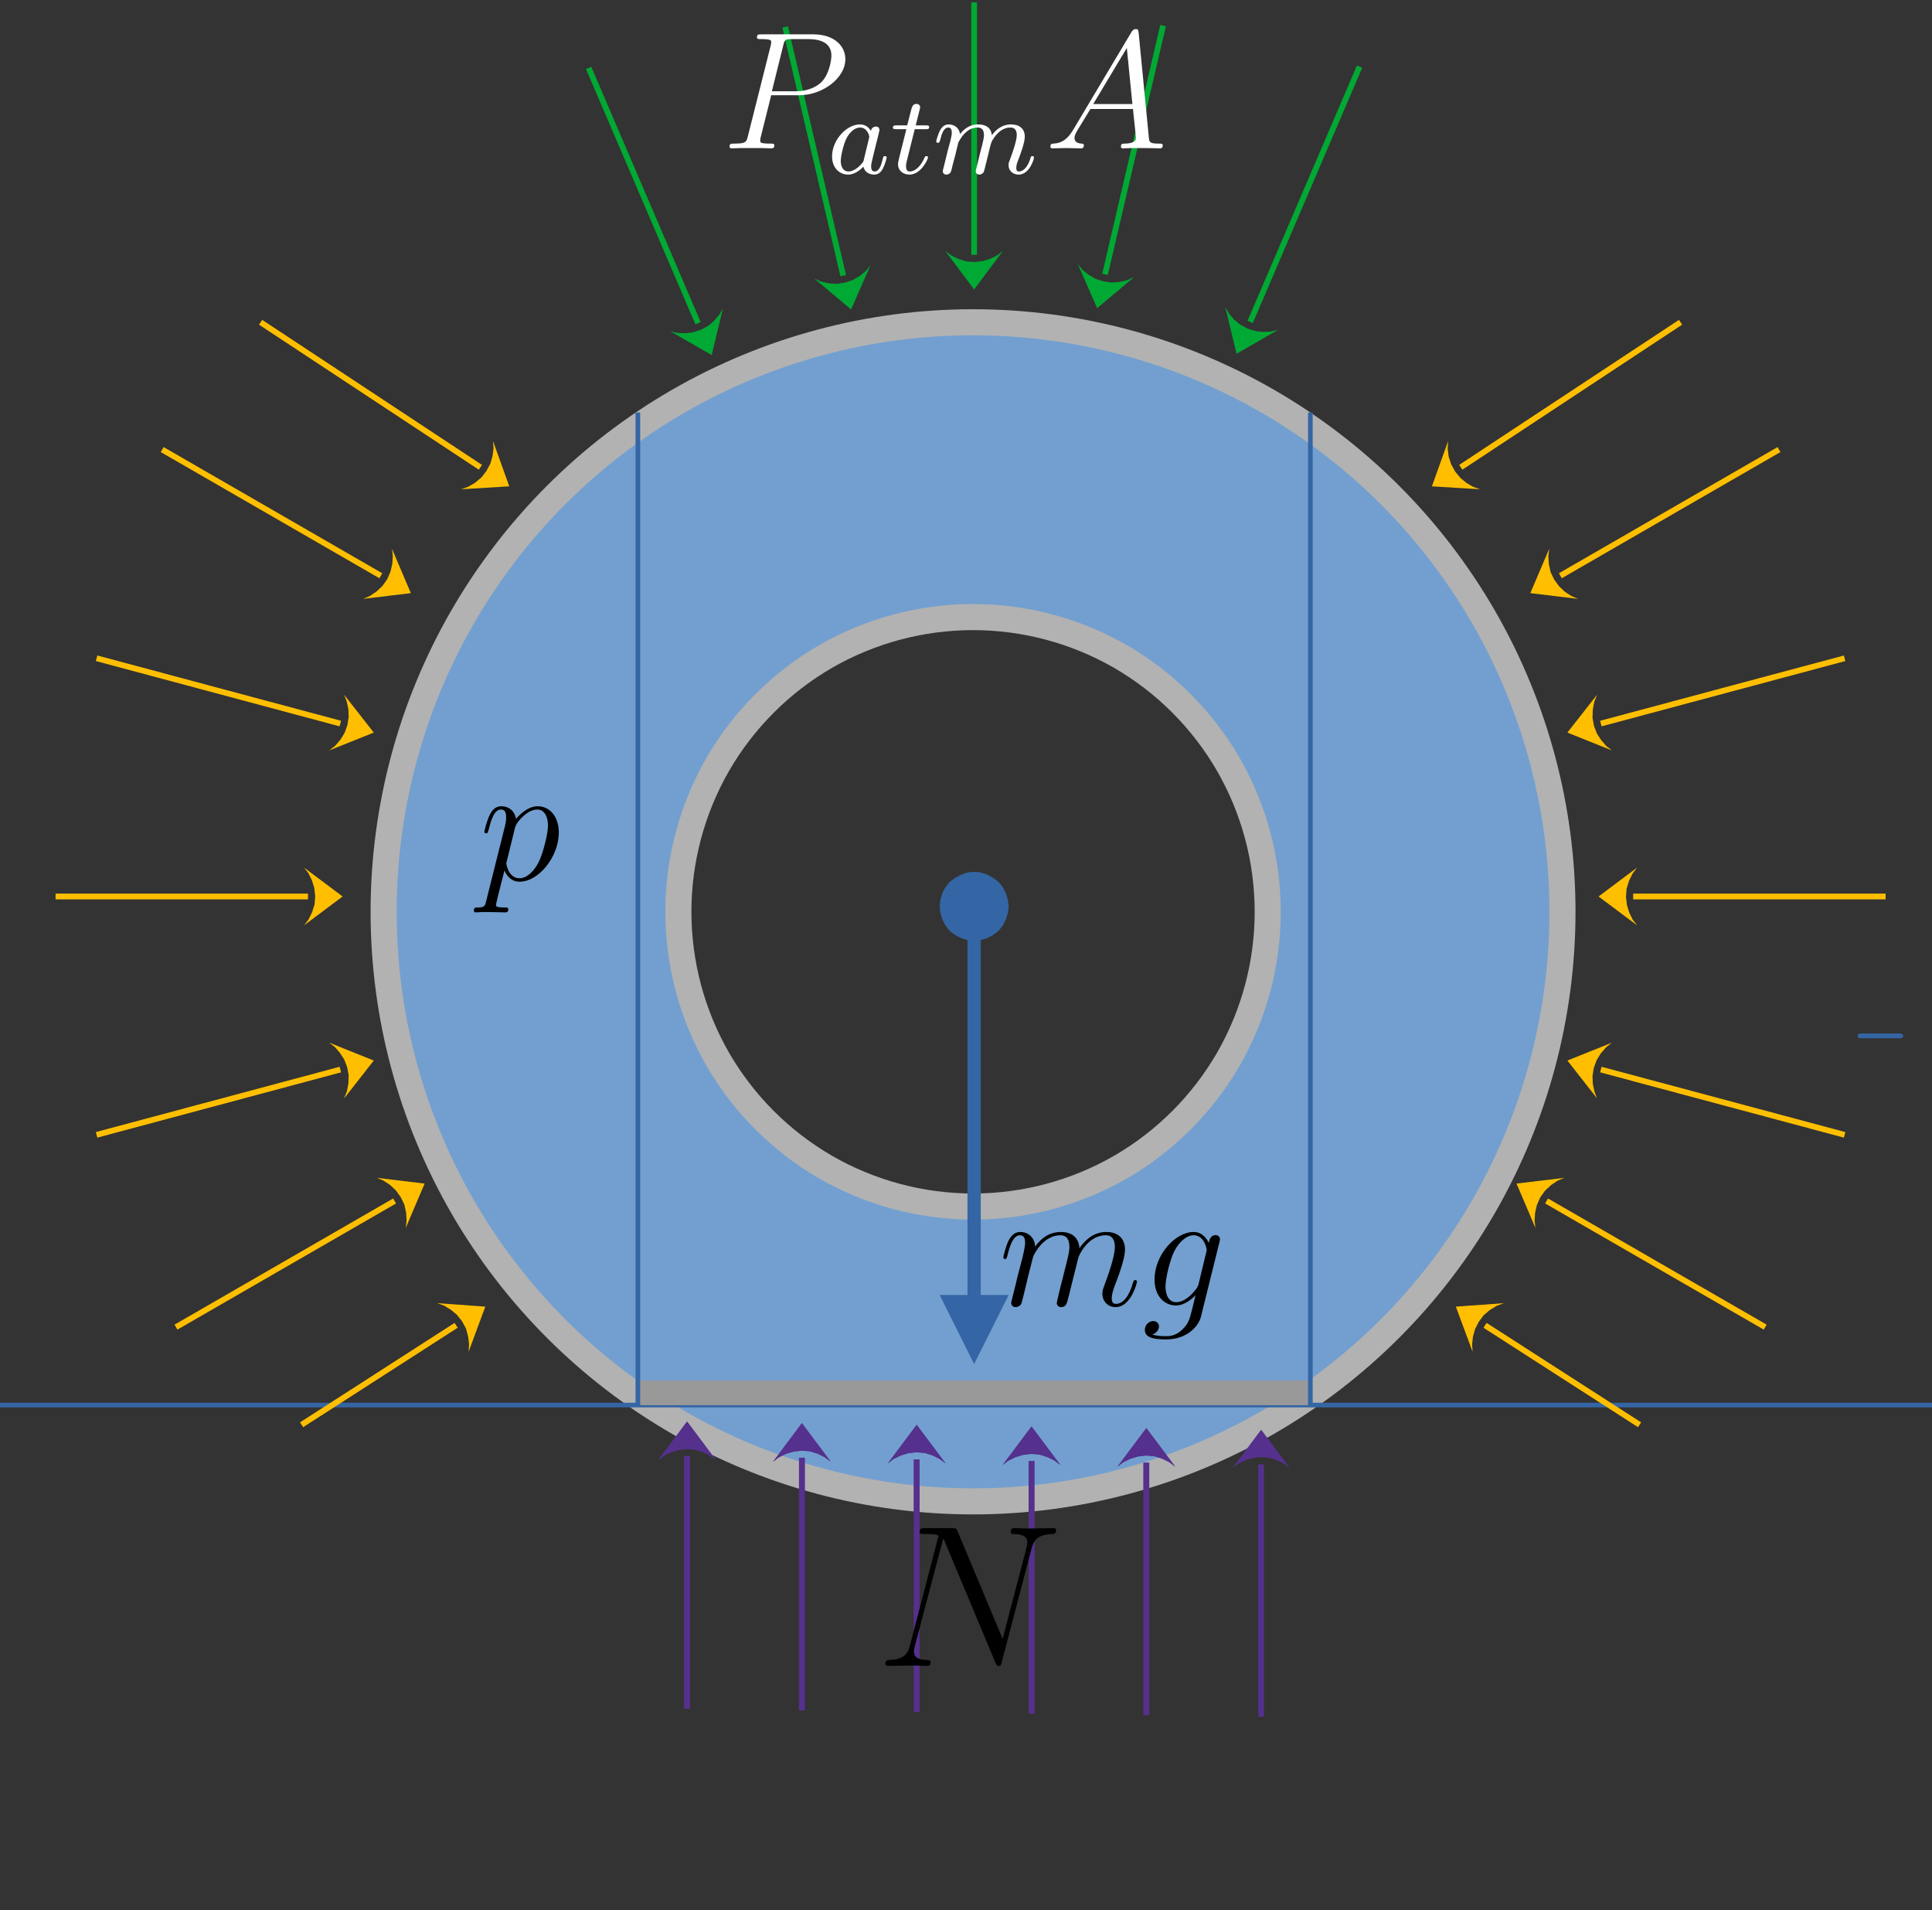 <?xml version="1.0" encoding="UTF-8" standalone="no"?>
<svg
   version="1.2"
   width="117.787mm"
   height="116.426mm"
   viewBox="0 0 11778.703 11642.603"
   preserveAspectRatio="xMidYMid"
   fill-rule="evenodd"
   stroke-width="28.222"
   stroke-linejoin="round"
   xml:space="preserve"
   id="svg105"
   sodipodi:docname="2024-PD05-A.svg"
   inkscape:version="1.3.1 (9b9bdc1480, 2023-11-25, custom)"
   xmlns:inkscape="http://www.inkscape.org/namespaces/inkscape"
   xmlns:sodipodi="http://sodipodi.sourceforge.net/DTD/sodipodi-0.dtd"
   xmlns="http://www.w3.org/2000/svg"
   xmlns:svg="http://www.w3.org/2000/svg"
   xmlns:ooo="http://xml.openoffice.org/svg/export"><rect x="0" y="0" width="11778.703" height="11642.603" fill="#333333" stroke="none"/><sodipodi:namedview
   id="namedview105"
   pagecolor="#ffffff"
   bordercolor="#000000"
   borderopacity="0.25"
   inkscape:showpageshadow="2"
   inkscape:pageopacity="0.0"
   inkscape:pagecheckerboard="0"
   inkscape:deskcolor="#d1d1d1"
   inkscape:document-units="mm"
   inkscape:zoom="0.48373316"
   inkscape:cx="239.80163"
   inkscape:cy="195.35564"
   inkscape:window-width="1600"
   inkscape:window-height="831"
   inkscape:window-x="0"
   inkscape:window-y="0"
   inkscape:window-maximized="1"
   inkscape:current-layer="svg105" />
 <defs
   class="ClipPathGroup"
   id="defs2">
  <clipPath
   id="presentation_clip_path"
   clipPathUnits="userSpaceOnUse">
   <rect
   x="0"
   y="0"
   width="21000"
   height="29700"
   id="rect1" />
  </clipPath>
  <clipPath
   id="presentation_clip_path_shrink"
   clipPathUnits="userSpaceOnUse">
   <rect
   x="21"
   y="29"
   width="20958"
   height="29641"
   id="rect2" />
  </clipPath>
 </defs>
 <defs
   class="TextShapeIndex"
   id="defs3">
  <g
   ooo:slide="id1"
   ooo:id-list="id3 id4 id5 id6 id7 id8 id9 id10 id11 id12 id13 id14 id15 id16 id17 id18 id19 id20 id21 id22 id23 id24 id25 id26 id27 id28 id29 id30 id31 id32 id33 id34 id35 id36 id37 id38 id39 id40 id41 id42 id43 id44"
   id="g2" />
 </defs>
 <defs
   class="EmbeddedBulletChars"
   id="defs12">
  <g
   id="bullet-char-template-57356"
   transform="matrix(4.8828125e-4,0,0,-4.8828125e-4,0,0)">
   <path
   d="M 580,1141 1163,571 580,0 -4,571 Z"
   id="path3" />
  </g>
  <g
   id="bullet-char-template-57354"
   transform="matrix(4.8828125e-4,0,0,-4.8828125e-4,0,0)">
   <path
   d="M 8,1128 H 1137 V 0 H 8 Z"
   id="path4" />
  </g>
  <g
   id="bullet-char-template-10146"
   transform="matrix(4.8828125e-4,0,0,-4.8828125e-4,0,0)">
   <path
   d="M 174,0 602,739 174,1481 1456,739 Z M 1358,739 309,1346 659,739 Z"
   id="path5" />
  </g>
  <g
   id="bullet-char-template-10132"
   transform="matrix(4.8828125e-4,0,0,-4.8828125e-4,0,0)">
   <path
   d="M 2015,739 1276,0 H 717 l 543,543 H 174 v 393 h 1086 l -543,545 h 557 z"
   id="path6" />
  </g>
  <g
   id="bullet-char-template-10007"
   transform="matrix(4.8828125e-4,0,0,-4.8828125e-4,0,0)">
   <path
   d="m 0,-2 c -7,16 -16,29 -25,39 l 381,530 c -94,256 -141,385 -141,387 0,25 13,38 40,38 9,0 21,-2 34,-5 21,4 42,12 65,25 l 27,-13 111,-251 280,301 64,-25 24,25 c 21,-10 41,-24 62,-43 C 886,937 835,863 770,784 769,783 710,716 594,584 L 774,223 c 0,-27 -21,-55 -63,-84 l 16,-20 C 717,90 699,76 672,76 641,76 570,178 457,381 L 164,-76 c -22,-34 -53,-51 -92,-51 -42,0 -63,17 -64,51 -7,9 -10,24 -10,44 0,9 1,19 2,30 z"
   id="path7" />
  </g>
  <g
   id="bullet-char-template-10004"
   transform="matrix(4.8828125e-4,0,0,-4.8828125e-4,0,0)">
   <path
   d="M 285,-33 C 182,-33 111,30 74,156 52,228 41,333 41,471 c 0,78 14,145 41,201 34,71 87,106 158,106 53,0 88,-31 106,-94 l 23,-176 c 8,-64 28,-97 59,-98 l 735,706 c 11,11 33,17 66,17 42,0 63,-15 63,-46 V 965 c 0,-36 -10,-64 -30,-84 L 442,47 C 390,-6 338,-33 285,-33 Z"
   id="path8" />
  </g>
  <g
   id="bullet-char-template-9679"
   transform="matrix(4.8828125e-4,0,0,-4.8828125e-4,0,0)">
   <path
   d="M 813,0 C 632,0 489,54 383,161 276,268 223,411 223,592 c 0,181 53,324 160,431 106,107 249,161 430,161 179,0 323,-54 432,-161 108,-107 162,-251 162,-431 0,-180 -54,-324 -162,-431 C 1136,54 992,0 813,0 Z"
   id="path9" />
  </g>
  <g
   id="bullet-char-template-8226"
   transform="matrix(4.8828125e-4,0,0,-4.8828125e-4,0,0)">
   <path
   d="m 346,457 c -73,0 -137,26 -191,78 -54,51 -81,114 -81,188 0,73 27,136 81,188 54,52 118,78 191,78 73,0 134,-26 185,-79 51,-51 77,-114 77,-187 0,-75 -25,-137 -76,-188 -50,-52 -112,-78 -186,-78 z"
   id="path10" />
  </g>
  <g
   id="bullet-char-template-8211"
   transform="matrix(4.8828125e-4,0,0,-4.8828125e-4,0,0)">
   <path
   d="M -4,459 H 1135 V 606 H -4 Z"
   id="path11" />
  </g>
  <g
   id="bullet-char-template-61548"
   transform="matrix(4.8828125e-4,0,0,-4.8828125e-4,0,0)">
   <path
   d="m 173,740 c 0,163 58,303 173,419 116,115 255,173 419,173 163,0 302,-58 418,-173 116,-116 174,-256 174,-419 0,-163 -58,-303 -174,-418 C 1067,206 928,148 765,148 601,148 462,206 346,322 231,437 173,577 173,740 Z"
   id="path12" />
  </g>
 </defs>
 <g
   id="g12"
   transform="translate(-4161.17,-9685.691)">
  <g
   id="id2"
   class="Master_Slide">
   <g
   id="bg-id2"
   class="Background" />
   <g
   id="bo-id2"
   class="BackgroundObjects" />
  </g>
 </g>
 <g
   class="SlideGroup"
   id="g105"
   transform="translate(-4161.17,-9685.691)">
  <g
   id="g104">
   <g
   id="container-id1">
    <g
   id="id1"
   class="Slide"
   clip-path="url(#presentation_clip_path)">
     <g
   class="Page"
   id="g103">
      <defs
   class="SlideBackground"
   id="defs13">
       <g
   id="bg-id1"
   class="Background">
        <path
   fill="#323232"
   stroke="none"
   d="M 10487,29686 H -13 V -13 h 20999 v 29699 z"
   id="path13" />
       </g>
      </defs>
      <g
   class="com.sun.star.drawing.LineShape"
   id="g14">
       <g
   id="id3">
        <rect
   class="BoundingBox"
   stroke="none"
   fill="none"
   x="9249"
   y="12499"
   width="3"
   height="3"
   id="rect13" />
        <path
   fill="none"
   stroke="#3465a4"
   d=""
   id="path14" />
       </g>
      </g>
      <g
   class="com.sun.star.drawing.CustomShape"
   id="g17">
       <g
   id="id4">
        <rect
   class="BoundingBox"
   stroke="none"
   fill="none"
   x="6420"
   y="11570"
   width="7348"
   height="7348"
   id="rect14" />
        <path
   fill="#729fcf"
   stroke="none"
   d="m 13687,15243 c 0,631 -166,1251 -481,1797 -316,547 -769,1000 -1316,1316 -546,315 -1166,481 -1796,481 -631,0 -1251,-166 -1797,-481 -547,-316 -1000,-769 -1316,-1316 -315,-546 -481,-1166 -481,-1796 0,-631 166,-1251 481,-1797 316,-547 769,-1000 1316,-1316 546,-315 1166,-481 1796,-481 631,0 1251,166 1797,481 547,316 1000,769 1316,1316 315,546 481,1166 481,1796 z m -1797,0 c 0,316 -83,626 -240,899 -158,273 -385,500 -658,658 -273,157 -583,240 -898,240 -316,0 -626,-83 -899,-240 -273,-158 -500,-385 -658,-658 -157,-273 -240,-583 -240,-899 0,-315 83,-625 240,-898 158,-273 385,-500 658,-658 273,-157 583,-240 898,-240 316,0 626,83 899,240 273,158 500,385 658,658 157,273 240,583 240,898 z"
   id="path15" />
        <path
   fill="none"
   stroke="#b2b2b2"
   stroke-width="159"
   stroke-linejoin="round"
   d="m 13687,15243 c 0,631 -166,1251 -481,1797 -316,547 -769,1000 -1316,1316 -546,315 -1166,481 -1796,481 -631,0 -1251,-166 -1797,-481 -547,-316 -1000,-769 -1316,-1316 -315,-546 -481,-1166 -481,-1796 0,-631 166,-1251 481,-1797 316,-547 769,-1000 1316,-1316 546,-315 1166,-481 1796,-481 631,0 1251,166 1797,481 547,316 1000,769 1316,1316 315,546 481,1166 481,1796 z"
   id="path16" />
        <path
   fill="none"
   stroke="#b2b2b2"
   stroke-width="159"
   stroke-linejoin="round"
   d="m 11890,15243 c 0,316 -83,626 -240,899 -158,273 -385,500 -658,658 -273,157 -583,240 -898,240 -316,0 -626,-83 -899,-240 -273,-158 -500,-385 -658,-658 -157,-273 -240,-583 -240,-899 0,-315 83,-625 240,-898 158,-273 385,-500 658,-658 273,-157 583,-240 898,-240 316,0 626,83 899,240 273,158 500,385 658,658 157,273 240,583 240,898 z"
   id="path17" />
       </g>
      </g>
      <g
   class="com.sun.star.drawing.CustomShape"
   id="g20">
       <g
   id="id5">
        <rect
   class="BoundingBox"
   stroke="none"
   fill="none"
   x="2211"
   y="18249"
   width="16284"
   height="3754"
   id="rect17" />
        <defs
   id="defs19">
         <mask
   id="mask1">
          <g
   id="g18">
           <defs
   id="defs18">
            <linearGradient
   id="gradient1"
   x1="10352"
   y1="18250"
   x2="10352"
   y2="22001"
   gradientUnits="userSpaceOnUse">
             <stop
   offset="0.2"
   style="stop-color:rgb(255,255,255)"
   id="stop17" />
             <stop
   offset="1"
   style="stop-color:rgb(0,0,0)"
   id="stop18" />
            </linearGradient>
           </defs>
           <path
   style="fill:url(#gradient1)"
   d="m 2212,18250 h 16281 v 3751 H 2212 Z"
   id="path18" />
          </g>
         </mask>
        </defs>
        <g
   mask="url(#mask1)"
   id="g19">
         <path
   fill="#b2b2b2"
   stroke="none"
   d="m 2875,18250 v 0 c -110,0 -218,29 -314,84 -95,55 -175,134 -231,229 -56,95 -86,202 -88,312 l -30,2500 v 1 c -2,110 26,217 80,312 53,95 131,174 226,229 94,55 202,84 311,84 h 15000 1 c 110,0 218,-29 314,-84 95,-55 175,-134 231,-229 56,-95 86,-202 88,-312 l 30,-2501 v 0 0 c 2,-110 -26,-217 -80,-312 -53,-95 -131,-174 -226,-229 -94,-55 -202,-84 -311,-84 z"
   id="path19" />
        </g>
        <path
   fill="none"
   stroke="#3465a4"
   d="m 2875,18250 v 0 c -110,0 -218,29 -314,84 -95,55 -175,134 -231,229 -56,95 -86,202 -88,312 l -30,2500 v 1 c -2,110 26,217 80,312 53,95 131,174 226,229 94,55 202,84 311,84 h 15000 1 c 110,0 218,-29 314,-84 95,-55 175,-134 231,-229 56,-95 86,-202 88,-312 l 30,-2501 v 0 0 c 2,-110 -26,-217 -80,-312 -53,-95 -131,-174 -226,-229 -94,-55 -202,-84 -311,-84 z"
   id="path20" />
       </g>
      </g>
      <g
   class="com.sun.star.drawing.CustomShape"
   id="g21">
       <g
   id="id6">
        <rect
   class="BoundingBox"
   stroke="none"
   fill="none"
   x="8050"
   y="18100"
   width="4102"
   height="153"
   id="rect20" />
        <path
   fill="#999999"
   stroke="none"
   d="m 8075,18100 v 0 c -4,0 -9,1 -12,3 -4,3 -7,6 -10,10 -2,3 -3,8 -3,12 v 100 1 c 0,4 1,9 3,12 3,4 6,7 10,10 3,2 8,3 12,3 h 4050 1 c 4,0 9,-1 12,-3 4,-3 7,-6 10,-10 2,-3 3,-8 3,-12 v -101 0 0 c 0,-4 -1,-9 -3,-12 -3,-4 -6,-7 -10,-10 -3,-2 -8,-3 -12,-3 z"
   id="path21" />
       </g>
      </g>
      <g
   class="com.sun.star.drawing.LineShape"
   id="g22">
       <g
   id="id7">
        <rect
   class="BoundingBox"
   stroke="none"
   fill="none"
   x="8049"
   y="12199"
   width="3"
   height="6053"
   id="rect21" />
        <path
   fill="none"
   stroke="#3465a4"
   d="M 8050,18250 V 12200"
   id="path22" />
       </g>
      </g>
      <g
   class="com.sun.star.drawing.LineShape"
   id="g23">
       <g
   id="id8">
        <rect
   class="BoundingBox"
   stroke="none"
   fill="none"
   x="12149"
   y="12199"
   width="3"
   height="6053"
   id="rect22" />
        <path
   fill="none"
   stroke="#3465a4"
   d="M 12150,18250 V 12200"
   id="path23" />
       </g>
      </g>
      <g
   class="com.sun.star.drawing.CustomShape"
   id="g25">
       <g
   id="id9">
        <rect
   class="BoundingBox"
   stroke="none"
   fill="none"
   x="15499"
   y="15998"
   width="253"
   height="5"
   id="rect23" />
        <path
   fill="#729fcf"
   stroke="none"
   d="m 15624,15999 h 16 47 -23 71 -55 l 70,1 h -70 55 -71 23 -47 l -16,1 -14,-1 h -47 23 -71 55 -70 l 70,-1 h -55 71 -23 47 z"
   id="path24" />
        <path
   fill="none"
   stroke="#3465a4"
   d="m 15624,15999 h 16 47 -23 71 -55 l 70,1 h -70 55 -71 23 -47 l -16,1 -14,-1 h -47 23 -71 55 -70 l 70,-1 h -55 71 -23 47 z"
   id="path25" />
       </g>
      </g>
      <g
   class="Group"
   id="g40">
       <g
   class="com.sun.star.drawing.LineShape"
   id="g27">
        <g
   id="id10">
         <rect
   class="BoundingBox"
   stroke="none"
   fill="none"
   x="4732"
   y="16040"
   width="1710"
   height="582"
   id="rect25" />
         <path
   fill="none"
   stroke="#ffbf00"
   stroke-width="35"
   stroke-linejoin="round"
   d="m 4750,16603 1486,-398"
   id="path26" />
         <path
   fill="#ffbf00"
   stroke="none"
   d="m 6440,16150 -272,-109 35,27 31,36 26,40 18,47 9,50 -2,50 -9,47 -17,43 z"
   id="path27" />
        </g>
       </g>
       <g
   class="com.sun.star.drawing.LineShape"
   id="g29">
        <g
   id="id11">
         <rect
   class="BoundingBox"
   stroke="none"
   fill="none"
   x="4482"
   y="14974"
   width="1769"
   height="353"
   id="rect27" />
         <path
   fill="none"
   stroke="#ffbf00"
   stroke-width="35"
   stroke-linejoin="round"
   d="M 4500,15150 H 6039"
   id="path28" />
         <path
   fill="#ffbf00"
   stroke="none"
   d="m 6250,15150 -235,-176 27,35 21,43 14,46 6,50 -4,50 -15,48 -21,43 -28,37 z"
   id="path29" />
        </g>
       </g>
       <g
   class="com.sun.star.drawing.LineShape"
   id="g31">
        <g
   id="id12">
         <rect
   class="BoundingBox"
   stroke="none"
   fill="none"
   x="5216"
   y="16864"
   width="1536"
   height="930"
   id="rect29" />
         <path
   fill="none"
   stroke="#ffbf00"
   stroke-width="35"
   stroke-linejoin="round"
   d="m 5234,17775 1333,-769"
   id="path30" />
         <path
   fill="#ffbf00"
   stroke="none"
   d="m 6750,16900 -291,-35 40,17 40,26 35,33 30,41 22,45 11,49 3,48 -5,46 z"
   id="path31" />
        </g>
       </g>
       <g
   class="com.sun.star.drawing.LineShape"
   id="g33">
        <g
   id="id13">
         <rect
   class="BoundingBox"
   stroke="none"
   fill="none"
   x="4732"
   y="13680"
   width="1709"
   height="582"
   id="rect31" />
         <path
   fill="none"
   stroke="#ffbf00"
   stroke-width="35"
   stroke-linejoin="round"
   d="m 4750,13698 1486,398"
   id="path32" />
         <path
   fill="#ffbf00"
   stroke="none"
   d="m 6440,14151 -181,-231 16,41 10,47 2,48 -8,50 -17,47 -26,42 -32,37 -36,28 z"
   id="path33" />
        </g>
       </g>
       <g
   class="com.sun.star.drawing.LineShape"
   id="g35">
        <g
   id="id14">
         <rect
   class="BoundingBox"
   stroke="none"
   fill="none"
   x="5132"
   y="12408"
   width="1535"
   height="930"
   id="rect33" />
         <path
   fill="none"
   stroke="#ffbf00"
   stroke-width="35"
   stroke-linejoin="round"
   d="m 5150,12426 1333,769"
   id="path34" />
         <path
   fill="#ffbf00"
   stroke="none"
   d="m 6666,13301 -115,-270 5,44 -3,47 -11,48 -20,46 -29,41 -36,34 -40,27 -42,18 z"
   id="path35" />
        </g>
       </g>
       <g
   class="com.sun.star.drawing.LineShape"
   id="g37">
        <g
   id="id15">
         <rect
   class="BoundingBox"
   stroke="none"
   fill="none"
   x="5732"
   y="11632"
   width="1535"
   height="1037"
   id="rect35" />
         <path
   fill="none"
   stroke="#ffbf00"
   stroke-width="35"
   stroke-linejoin="round"
   d="m 5750,11650 1340,884"
   id="path36" />
         <path
   fill="#ffbf00"
   stroke="none"
   d="m 7266,12650 -99,-276 3,44 -6,47 -13,46 -24,45 -31,40 -38,32 -41,24 -44,16 z"
   id="path37" />
        </g>
       </g>
       <g
   class="com.sun.star.drawing.LineShape"
   id="g39">
        <g
   id="id16">
         <rect
   class="BoundingBox"
   stroke="none"
   fill="none"
   x="5982"
   y="17628"
   width="1140"
   height="761"
   id="rect37" />
         <path
   fill="none"
   stroke="#ffbf00"
   stroke-width="35"
   stroke-linejoin="round"
   d="m 6000,18370 942,-606"
   id="path38" />
         <path
   fill="#ffbf00"
   stroke="none"
   d="m 7120,17650 -293,-21 42,15 41,25 37,31 31,39 24,44 13,48 6,48 -3,46 z"
   id="path39" />
        </g>
       </g>
      </g>
      <g
   class="Group"
   id="g54">
       <g
   class="com.sun.star.drawing.LineShape"
   id="g41">
        <g
   id="id17">
         <rect
   class="BoundingBox"
   stroke="none"
   fill="none"
   x="13717"
   y="16040"
   width="1709"
   height="582"
   id="rect40" />
         <path
   fill="none"
   stroke="#ffbf00"
   stroke-width="35"
   stroke-linejoin="round"
   d="m 15407,16603 -1486,-398"
   id="path40" />
         <path
   fill="#ffbf00"
   stroke="none"
   d="m 13717,16150 181,231 -16,-41 -10,-47 -2,-48 8,-50 17,-47 26,-42 32,-37 36,-28 z"
   id="path41" />
        </g>
       </g>
       <g
   class="com.sun.star.drawing.LineShape"
   id="g43">
        <g
   id="id18">
         <rect
   class="BoundingBox"
   stroke="none"
   fill="none"
   x="13907"
   y="14974"
   width="1769"
   height="353"
   id="rect41" />
         <path
   fill="none"
   stroke="#ffbf00"
   stroke-width="35"
   stroke-linejoin="round"
   d="M 15657,15150 H 14118"
   id="path42" />
         <path
   fill="#ffbf00"
   stroke="none"
   d="m 13907,15150 235,176 -27,-35 -21,-43 -14,-46 -6,-50 4,-50 15,-48 21,-43 28,-37 z"
   id="path43" />
        </g>
       </g>
       <g
   class="com.sun.star.drawing.LineShape"
   id="g45">
        <g
   id="id19">
         <rect
   class="BoundingBox"
   stroke="none"
   fill="none"
   x="13407"
   y="16864"
   width="1535"
   height="930"
   id="rect43" />
         <path
   fill="none"
   stroke="#ffbf00"
   stroke-width="35"
   stroke-linejoin="round"
   d="m 14923,17775 -1333,-769"
   id="path44" />
         <path
   fill="#ffbf00"
   stroke="none"
   d="m 13407,16900 115,270 -5,-44 3,-47 11,-48 20,-46 29,-41 36,-34 40,-27 42,-18 z"
   id="path45" />
        </g>
       </g>
       <g
   class="com.sun.star.drawing.LineShape"
   id="g47">
        <g
   id="id20">
         <rect
   class="BoundingBox"
   stroke="none"
   fill="none"
   x="13716"
   y="13680"
   width="1710"
   height="582"
   id="rect45" />
         <path
   fill="none"
   stroke="#ffbf00"
   stroke-width="35"
   stroke-linejoin="round"
   d="m 15407,13698 -1486,398"
   id="path46" />
         <path
   fill="#ffbf00"
   stroke="none"
   d="m 13717,14151 272,109 -35,-27 -31,-36 -26,-40 -18,-47 -9,-50 2,-50 9,-47 17,-43 z"
   id="path47" />
        </g>
       </g>
       <g
   class="com.sun.star.drawing.LineShape"
   id="g49">
        <g
   id="id21">
         <rect
   class="BoundingBox"
   stroke="none"
   fill="none"
   x="13490"
   y="12408"
   width="1536"
   height="930"
   id="rect47" />
         <path
   fill="none"
   stroke="#ffbf00"
   stroke-width="35"
   stroke-linejoin="round"
   d="m 15007,12426 -1333,769"
   id="path48" />
         <path
   fill="#ffbf00"
   stroke="none"
   d="m 13491,13301 291,35 -40,-17 -40,-26 -35,-33 -30,-41 -22,-45 -11,-49 -3,-48 5,-46 z"
   id="path49" />
        </g>
       </g>
       <g
   class="com.sun.star.drawing.LineShape"
   id="g51">
        <g
   id="id22">
         <rect
   class="BoundingBox"
   stroke="none"
   fill="none"
   x="12890"
   y="11632"
   width="1536"
   height="1037"
   id="rect49" />
         <path
   fill="none"
   stroke="#ffbf00"
   stroke-width="35"
   stroke-linejoin="round"
   d="m 14407,11650 -1340,884"
   id="path50" />
         <path
   fill="#ffbf00"
   stroke="none"
   d="m 12891,12650 293,18 -42,-15 -41,-24 -37,-31 -32,-39 -24,-44 -15,-47 -6,-48 3,-46 z"
   id="path51" />
        </g>
       </g>
       <g
   class="com.sun.star.drawing.LineShape"
   id="g53">
        <g
   id="id23">
         <rect
   class="BoundingBox"
   stroke="none"
   fill="none"
   x="13037"
   y="17628"
   width="1139"
   height="761"
   id="rect51" />
         <path
   fill="none"
   stroke="#ffbf00"
   stroke-width="35"
   stroke-linejoin="round"
   d="m 14157,18370 -942,-606"
   id="path52" />
         <path
   fill="#ffbf00"
   stroke="none"
   d="m 13037,17650 102,275 -3,-44 5,-47 13,-47 23,-45 30,-40 38,-32 41,-25 44,-16 z"
   id="path53" />
        </g>
       </g>
      </g>
      <g
   class="com.sun.star.drawing.LineShape"
   id="g56">
       <g
   id="id24">
        <rect
   class="BoundingBox"
   stroke="none"
   fill="none"
   x="9889"
   y="15000"
   width="423"
   height="3001"
   id="rect54" />
        <path
   fill="none"
   stroke="#3465a4"
   stroke-width="81"
   stroke-linejoin="round"
   d="m 10100,15393 v 2214"
   id="path54" />
        <path
   fill="#3465a4"
   stroke="none"
   d="m 10061,15416 -37,-11 -38,-19 -35,-26 -27,-35 -19,-38 -11,-38 -4,-39 4,-38 11,-39 19,-38 27,-34 35,-26 38,-19 37,-13 40,-3 38,3 39,13 36,19 35,26 27,34 19,38 11,39 5,38 -5,39 -11,38 -19,38 -27,35 -35,26 -36,19 -39,11 -38,5 z"
   id="path55" />
        <path
   fill="#3465a4"
   stroke="none"
   d="m 10311,17579 -211,421 -210,-421 z"
   id="path56" />
       </g>
      </g>
      <g
   class="Group"
   id="g67">
       <g
   class="com.sun.star.drawing.LineShape"
   id="g58">
        <g
   id="id25">
         <rect
   class="BoundingBox"
   stroke="none"
   fill="none"
   x="9924"
   y="9682"
   width="353"
   height="1769"
   id="rect56" />
         <path
   fill="none"
   stroke="#00a933"
   stroke-width="35"
   stroke-linejoin="round"
   d="m 10100,9700 v 1539"
   id="path57" />
         <path
   fill="#00a933"
   stroke="none"
   d="m 10100,11450 176,-235 -35,27 -43,21 -46,14 -50,6 -50,-4 -48,-15 -43,-21 -37,-28 z"
   id="path58" />
        </g>
       </g>
       <g
   class="com.sun.star.drawing.LineShape"
   id="g60">
        <g
   id="id26">
         <rect
   class="BoundingBox"
   stroke="none"
   fill="none"
   x="7732"
   y="10082"
   width="839"
   height="1770"
   id="rect58" />
         <path
   fill="none"
   stroke="#00a933"
   stroke-width="35"
   stroke-linejoin="round"
   d="m 7750,10100 667,1556"
   id="path59" />
         <path
   fill="#00a933"
   stroke="none"
   d="m 8500,11850 69,-285 -22,38 -30,36 -37,32 -44,24 -48,16 -49,6 -49,-2 -44,-11 z"
   id="path60" />
        </g>
       </g>
       <g
   class="com.sun.star.drawing.LineShape"
   id="g62">
        <g
   id="id27">
         <rect
   class="BoundingBox"
   stroke="none"
   fill="none"
   x="8930"
   y="9832"
   width="540"
   height="1742"
   id="rect60" />
         <path
   fill="none"
   stroke="#00a933"
   stroke-width="35"
   stroke-linejoin="round"
   d="m 8948,9850 354,1516"
   id="path61" />
         <path
   fill="#00a933"
   stroke="none"
   d="m 9350,11572 118,-269 -28,34 -37,31 -42,24 -47,16 -50,8 -49,-3 -48,-11 -42,-19 z"
   id="path62" />
        </g>
       </g>
       <g
   class="com.sun.star.drawing.LineShape"
   id="g64">
        <g
   id="id28">
         <rect
   class="BoundingBox"
   stroke="none"
   fill="none"
   x="11630"
   y="10074"
   width="839"
   height="1769"
   id="rect62" />
         <path
   fill="none"
   stroke="#00a933"
   stroke-width="35"
   stroke-linejoin="round"
   d="m 12450,10092 -667,1556"
   id="path63" />
         <path
   fill="#00a933"
   stroke="none"
   d="m 11700,11842 254,-146 -43,10 -47,3 -48,-5 -48,-15 -45,-24 -38,-31 -31,-37 -23,-40 z"
   id="path64" />
        </g>
       </g>
       <g
   class="com.sun.star.drawing.LineShape"
   id="g66">
        <g
   id="id29">
         <rect
   class="BoundingBox"
   stroke="none"
   fill="none"
   x="10731"
   y="9824"
   width="540"
   height="1741"
   id="rect64" />
         <path
   fill="none"
   stroke="#00a933"
   stroke-width="35"
   stroke-linejoin="round"
   d="m 11252,9842 -354,1516"
   id="path65" />
         <path
   fill="#00a933"
   stroke="none"
   d="m 10850,11564 225,-189 -41,18 -46,11 -48,4 -50,-7 -48,-15 -43,-25 -38,-30 -29,-36 z"
   id="path66" />
        </g>
       </g>
      </g>
      <g
   class="com.sun.star.drawing.LineShape"
   id="g68">
       <g
   id="id30">
        <rect
   class="BoundingBox"
   stroke="none"
   fill="none"
   x="8174"
   y="18350"
   width="353"
   height="1769"
   id="rect67" />
        <path
   fill="none"
   stroke="#55308d"
   stroke-width="35"
   stroke-linejoin="round"
   d="M 8350,20100 V 18561"
   id="path67" />
        <path
   fill="#55308d"
   stroke="none"
   d="m 8350,18350 -176,235 35,-27 43,-21 46,-14 50,-6 50,4 48,15 43,21 37,28 z"
   id="path68" />
       </g>
      </g>
      <g
   class="com.sun.star.drawing.LineShape"
   id="g70">
       <g
   id="id31">
        <rect
   class="BoundingBox"
   stroke="none"
   fill="none"
   x="8174"
   y="18351"
   width="353"
   height="1769"
   id="rect68" />
        <path
   fill="none"
   stroke="#55308d"
   stroke-width="35"
   stroke-linejoin="round"
   d="M 8350,20101 V 18562"
   id="path69" />
        <path
   fill="#55308d"
   stroke="none"
   d="m 8350,18351 -176,235 35,-27 43,-21 46,-14 50,-6 50,4 48,15 43,21 37,28 z"
   id="path70" />
       </g>
      </g>
      <g
   class="com.sun.star.drawing.LineShape"
   id="g72">
       <g
   id="id32">
        <rect
   class="BoundingBox"
   stroke="none"
   fill="none"
   x="8874"
   y="18360"
   width="353"
   height="1769"
   id="rect70" />
        <path
   fill="none"
   stroke="#55308d"
   stroke-width="35"
   stroke-linejoin="round"
   d="M 9050,20110 V 18571"
   id="path71" />
        <path
   fill="#55308d"
   stroke="none"
   d="m 9050,18360 -176,235 35,-27 43,-21 46,-14 50,-6 50,4 48,15 43,21 37,28 z"
   id="path72" />
       </g>
      </g>
      <g
   class="com.sun.star.drawing.LineShape"
   id="g74">
       <g
   id="id33">
        <rect
   class="BoundingBox"
   stroke="none"
   fill="none"
   x="8874"
   y="18361"
   width="353"
   height="1769"
   id="rect72" />
        <path
   fill="none"
   stroke="#55308d"
   stroke-width="35"
   stroke-linejoin="round"
   d="M 9050,20111 V 18572"
   id="path73" />
        <path
   fill="#55308d"
   stroke="none"
   d="m 9050,18361 -176,235 35,-27 43,-21 46,-14 50,-6 50,4 48,15 43,21 37,28 z"
   id="path74" />
       </g>
      </g>
      <g
   class="com.sun.star.drawing.LineShape"
   id="g76">
       <g
   id="id34">
        <rect
   class="BoundingBox"
   stroke="none"
   fill="none"
   x="9574"
   y="18370"
   width="353"
   height="1769"
   id="rect74" />
        <path
   fill="none"
   stroke="#55308d"
   stroke-width="35"
   stroke-linejoin="round"
   d="M 9750,20120 V 18581"
   id="path75" />
        <path
   fill="#55308d"
   stroke="none"
   d="m 9750,18370 -176,235 35,-27 43,-21 46,-14 50,-6 50,4 48,15 43,21 37,28 z"
   id="path76" />
       </g>
      </g>
      <g
   class="com.sun.star.drawing.LineShape"
   id="g78">
       <g
   id="id35">
        <rect
   class="BoundingBox"
   stroke="none"
   fill="none"
   x="9574"
   y="18371"
   width="353"
   height="1769"
   id="rect76" />
        <path
   fill="none"
   stroke="#55308d"
   stroke-width="35"
   stroke-linejoin="round"
   d="M 9750,20121 V 18582"
   id="path77" />
        <path
   fill="#55308d"
   stroke="none"
   d="m 9750,18371 -176,235 35,-27 43,-21 46,-14 50,-6 50,4 48,15 43,21 37,28 z"
   id="path78" />
       </g>
      </g>
      <g
   class="com.sun.star.drawing.LineShape"
   id="g80">
       <g
   id="id36">
        <rect
   class="BoundingBox"
   stroke="none"
   fill="none"
   x="10274"
   y="18380"
   width="353"
   height="1769"
   id="rect78" />
        <path
   fill="none"
   stroke="#55308d"
   stroke-width="35"
   stroke-linejoin="round"
   d="M 10450,20130 V 18591"
   id="path79" />
        <path
   fill="#55308d"
   stroke="none"
   d="m 10450,18380 -176,235 35,-27 43,-21 46,-14 50,-6 50,4 48,15 43,21 37,28 z"
   id="path80" />
       </g>
      </g>
      <g
   class="com.sun.star.drawing.LineShape"
   id="g82">
       <g
   id="id37">
        <rect
   class="BoundingBox"
   stroke="none"
   fill="none"
   x="10274"
   y="18381"
   width="353"
   height="1769"
   id="rect80" />
        <path
   fill="none"
   stroke="#55308d"
   stroke-width="35"
   stroke-linejoin="round"
   d="M 10450,20131 V 18592"
   id="path81" />
        <path
   fill="#55308d"
   stroke="none"
   d="m 10450,18381 -176,235 35,-27 43,-21 46,-14 50,-6 50,4 48,15 43,21 37,28 z"
   id="path82" />
       </g>
      </g>
      <g
   class="com.sun.star.drawing.LineShape"
   id="g84">
       <g
   id="id38">
        <rect
   class="BoundingBox"
   stroke="none"
   fill="none"
   x="10974"
   y="18390"
   width="353"
   height="1769"
   id="rect82" />
        <path
   fill="none"
   stroke="#55308d"
   stroke-width="35"
   stroke-linejoin="round"
   d="M 11150,20140 V 18601"
   id="path83" />
        <path
   fill="#55308d"
   stroke="none"
   d="m 11150,18390 -176,235 35,-27 43,-21 46,-14 50,-6 50,4 48,15 43,21 37,28 z"
   id="path84" />
       </g>
      </g>
      <g
   class="com.sun.star.drawing.LineShape"
   id="g86">
       <g
   id="id39">
        <rect
   class="BoundingBox"
   stroke="none"
   fill="none"
   x="10974"
   y="18391"
   width="353"
   height="1769"
   id="rect84" />
        <path
   fill="none"
   stroke="#55308d"
   stroke-width="35"
   stroke-linejoin="round"
   d="M 11150,20141 V 18602"
   id="path85" />
        <path
   fill="#55308d"
   stroke="none"
   d="m 11150,18391 -176,235 35,-27 43,-21 46,-14 50,-6 50,4 48,15 43,21 37,28 z"
   id="path86" />
       </g>
      </g>
      <g
   class="com.sun.star.drawing.LineShape"
   id="g88">
       <g
   id="id40">
        <rect
   class="BoundingBox"
   stroke="none"
   fill="none"
   x="11674"
   y="18400"
   width="353"
   height="1769"
   id="rect86" />
        <path
   fill="none"
   stroke="#55308d"
   stroke-width="35"
   stroke-linejoin="round"
   d="M 11850,20150 V 18611"
   id="path87" />
        <path
   fill="#55308d"
   stroke="none"
   d="m 11850,18400 -176,235 35,-27 43,-21 46,-14 50,-6 50,4 48,15 43,21 37,28 z"
   id="path88" />
       </g>
      </g>
      <g
   class="Graphic"
   id="g92">
       <g
   id="id41">
        <rect
   class="BoundingBox"
   stroke="none"
   fill="none"
   x="10250"
   y="17195"
   width="1350"
   height="656"
   id="rect88" />
        <defs
   id="defs89">
         <clipPath
   id="clip_path_1"
   clipPathUnits="userSpaceOnUse">
          <path
   d="m 10250,17195 h 1349 v 655 h -1349 z"
   id="path89" />
         </clipPath>
        </defs>
        <g
   clip-path="url(#clip_path_1)"
   id="g91">
         <path
   fill="#000000"
   stroke="none"
   d="m 10460,17345 c 2,-6 27,-57 65,-89 27,-24 61,-41 101,-41 41,0 55,31 55,71 0,6 0,27 -12,75 l -26,104 c -8,31 -27,106 -29,117 -4,15 -10,42 -10,46 0,14 11,25 26,25 31,0 36,-23 45,-60 l 61,-243 c 2,-8 55,-135 167,-135 41,0 55,31 55,71 0,57 -39,168 -62,229 -9,24 -14,37 -14,56 0,45 32,82 80,82 95,0 131,-149 131,-155 0,-5 -4,-10 -10,-10 -9,0 -10,4 -16,21 -23,81 -61,124 -101,124 -11,0 -27,-1 -27,-34 0,-26 12,-59 16,-70 19,-49 65,-168 65,-227 0,-61 -36,-107 -114,-107 -68,0 -123,39 -164,99 -3,-55 -36,-99 -113,-99 -91,0 -138,64 -157,89 -3,-58 -45,-89 -89,-89 -30,0 -53,14 -73,53 -18,36 -32,98 -32,102 0,4 4,10 11,10 8,0 9,-2 15,-25 15,-60 35,-120 75,-120 24,0 32,17 32,47 0,22 -10,62 -17,93 l -29,110 c -4,19 -15,65 -20,83 -7,27 -19,75 -19,80 0,14 12,25 27,25 12,0 26,-6 35,-21 2,-5 11,-41 16,-61 l 22,-92 z"
   id="path90" />
         <path
   fill="#000000"
   stroke="none"
   d="m 11468,17514 c -5,16 -7,20 -20,35 -42,54 -84,74 -116,74 -34,0 -65,-27 -65,-97 0,-54 30,-168 53,-213 29,-57 75,-98 118,-98 67,0 80,84 80,90 l -3,14 z m 63,-252 c -14,-29 -42,-67 -93,-67 -111,0 -238,139 -238,290 0,106 65,158 130,158 54,0 102,-43 120,-63 l -22,91 c -15,56 -21,82 -57,117 -42,42 -81,42 -103,42 -31,0 -56,-2 -82,-10 33,-10 41,-38 41,-49 0,-16 -12,-33 -35,-33 -24,0 -51,21 -51,54 0,42 42,58 129,58 131,0 200,-84 213,-139 l 113,-455 c 3,-12 3,-14 3,-16 0,-15 -11,-26 -27,-26 -24,0 -38,21 -41,48 z"
   id="path91" />
        </g>
       </g>
      </g>
      <g
   class="Graphic"
   id="g94">
       <g
   id="id42">
        <rect
   class="BoundingBox"
   stroke="none"
   fill="none"
   x="7050"
   y="14600"
   width="519"
   height="648"
   id="rect92" />
        <defs
   id="defs92">
         <clipPath
   id="clip_path_2"
   clipPathUnits="userSpaceOnUse">
          <path
   d="m 7050,14600 h 518 v 647 h -518 z"
   id="path92" />
         </clipPath>
        </defs>
        <g
   clip-path="url(#clip_path_2)"
   id="g93">
         <path
   fill="#000000"
   stroke="none"
   d="m 7125,15179 c -7,30 -11,38 -53,38 -12,0 -22,0 -22,20 0,2 1,10 12,10 13,0 28,-2 41,-2 h 44 c 21,0 73,2 94,2 6,0 19,0 19,-18 0,-12 -7,-12 -25,-12 -47,0 -50,-7 -50,-15 0,-12 46,-187 52,-211 11,29 39,69 92,69 115,0 239,-150 239,-300 0,-94 -53,-160 -129,-160 -65,0 -120,63 -132,77 -8,-51 -47,-77 -88,-77 -30,0 -53,14 -72,53 -19,37 -33,99 -33,103 0,4 4,9 11,9 8,0 9,-1 16,-24 15,-61 34,-121 75,-121 23,0 31,17 31,47 0,25 -3,35 -7,53 z m 176,-448 c 7,-28 36,-58 52,-72 11,-10 45,-39 84,-39 44,0 65,45 65,98 0,49 -29,164 -54,217 -26,55 -72,104 -119,104 -69,0 -81,-87 -81,-92 0,-3 2,-11 4,-16 z"
   id="path93" />
        </g>
       </g>
      </g>
      <g
   class="Graphic"
   id="g100">
       <g
   id="id43">
        <rect
   class="BoundingBox"
   stroke="none"
   fill="none"
   x="8561"
   y="9863"
   width="2690"
   height="888"
   id="rect94" />
        <defs
   id="defs94">
         <clipPath
   id="clip_path_3"
   clipPathUnits="userSpaceOnUse">
          <path
   d="m 8561,9863 h 2689 v 887 H 8561 Z"
   id="path94" />
         </clipPath>
        </defs>
        <g
   clip-path="url(#clip_path_3)"
   id="g99">
         <path
   fill="#ffffff"
   stroke="none"
   d="m 8863,10266 h 171 c 141,0 281,-103 281,-220 0,-79 -67,-151 -195,-151 h -315 c -20,0 -29,0 -29,19 0,10 9,10 25,10 62,0 62,8 62,19 0,3 0,9 -4,24 l -138,548 c -9,36 -11,46 -83,46 -19,0 -29,0 -29,18 0,11 9,11 15,11 20,0 40,-2 59,-2 h 120 c 19,0 40,2 60,2 8,0 19,0 19,-19 0,-10 -9,-10 -24,-10 -61,0 -62,-7 -62,-17 0,-6 1,-13 2,-18 z m 73,-302 c 9,-38 13,-40 53,-40 h 101 c 77,0 140,25 140,101 0,26 -13,113 -60,160 -18,18 -67,57 -159,57 h -144 z"
   id="path95" />
         <path
   fill="#ffffff"
   stroke="none"
   d="m 9471,10484 c -6,-11 -26,-40 -67,-40 -81,0 -170,94 -170,195 0,70 45,111 98,111 43,0 80,-35 93,-48 12,47 58,48 66,48 32,0 47,-26 53,-37 13,-25 23,-64 23,-67 0,-4 -3,-9 -11,-9 -8,0 -10,4 -14,21 -9,38 -22,73 -49,73 -15,0 -21,-13 -21,-32 0,-11 6,-35 10,-52 4,-17 14,-57 17,-70 l 13,-51 c 4,-16 11,-45 11,-48 0,-16 -13,-21 -21,-21 -11,0 -28,6 -31,27 z m -46,186 c -34,47 -70,61 -91,61 -32,0 -47,-29 -47,-64 0,-32 18,-104 33,-134 20,-42 53,-70 84,-70 45,0 57,49 57,57 0,3 -17,70 -21,87 -8,32 -8,34 -15,63 z"
   id="path96" />
         <path
   fill="#ffffff"
   stroke="none"
   d="m 9738,10473 h 67 c 13,0 21,0 21,-13 0,-10 -9,-10 -20,-10 h -62 l 24,-96 c 3,-10 3,-14 3,-14 0,-14 -11,-21 -22,-21 -24,0 -28,18 -36,49 l -21,82 h -65 c -13,0 -22,0 -22,13 0,10 9,10 20,10 h 62 l -41,163 c -4,17 -10,41 -10,50 0,41 33,64 69,64 73,0 114,-96 114,-104 0,-7 -6,-9 -10,-9 -7,0 -8,3 -13,13 -14,33 -47,81 -89,81 -14,0 -22,-10 -22,-32 0,-13 2,-20 4,-29 z"
   id="path97" />
         <path
   fill="#ffffff"
   stroke="none"
   d="m 9985,10632 c 2,-10 9,-36 11,-46 2,-7 6,-23 7,-30 2,-4 24,-48 54,-70 23,-18 45,-23 64,-23 26,0 39,15 39,46 0,16 -4,32 -11,62 -5,18 -17,64 -21,82 l -10,41 c -3,11 -8,32 -8,35 0,16 13,21 22,21 12,0 22,-8 27,-16 2,-4 7,-27 11,-42 l 15,-60 c 2,-10 9,-36 11,-46 10,-37 10,-38 25,-60 23,-33 55,-63 100,-63 25,0 39,14 39,46 0,37 -29,115 -41,148 -7,18 -9,22 -9,35 0,39 32,58 61,58 67,0 94,-95 94,-104 0,-7 -5,-9 -10,-9 -8,0 -9,5 -11,12 -17,56 -45,82 -71,82 -11,0 -16,-7 -16,-22 0,-16 5,-31 12,-48 10,-26 40,-104 40,-142 0,-51 -35,-75 -84,-75 -47,0 -86,24 -117,66 -5,-54 -48,-66 -84,-66 -31,0 -73,11 -110,59 -5,-40 -37,-59 -69,-59 -24,0 -41,14 -53,37 -16,32 -23,65 -23,67 0,6 5,8 10,8 9,0 10,-2 15,-20 8,-33 20,-73 49,-73 17,0 21,17 21,32 0,12 -3,25 -8,47 -2,6 -12,46 -15,55 l -25,102 c -3,10 -7,27 -7,30 0,16 13,21 22,21 12,0 23,-8 27,-16 2,-4 8,-27 11,-42 z"
   id="path98" />
         <path
   fill="#ffffff"
   stroke="none"
   d="m 10704,10477 c -36,60 -71,81 -120,84 -11,1 -19,1 -19,19 0,6 5,10 12,10 18,0 64,-2 83,-2 29,0 62,2 90,2 7,0 19,0 19,-19 0,-9 -8,-10 -15,-10 -23,-2 -42,-10 -42,-35 0,-14 6,-25 19,-48 l 78,-128 h 260 c 1,9 1,17 2,26 3,27 15,133 15,152 0,31 -52,33 -68,33 -12,0 -23,0 -23,18 0,11 9,11 15,11 18,0 38,-2 55,-2 h 59 c 62,0 107,2 108,2 7,0 18,0 18,-19 0,-10 -9,-10 -24,-10 -57,0 -58,-9 -61,-40 l -62,-636 c -2,-20 -6,-22 -17,-22 -10,0 -16,2 -26,17 z m 122,-157 205,-342 34,342 z"
   id="path99" />
        </g>
       </g>
      </g>
      <g
   class="Graphic"
   id="g102">
       <g
   id="id44">
        <rect
   class="BoundingBox"
   stroke="none"
   fill="none"
   x="9500"
   y="19000"
   width="1101"
   height="841"
   id="rect100" />
        <defs
   id="defs100">
         <clipPath
   id="clip_path_4"
   clipPathUnits="userSpaceOnUse">
          <path
   d="m 9500,19000 h 1100 v 840 H 9500 Z"
   id="path100" />
         </clipPath>
        </defs>
        <g
   clip-path="url(#clip_path_4)"
   id="g101">
         <path
   fill="#000000"
   stroke="none"
   d="m 10449,19129 c 14,-53 34,-90 132,-93 4,0 19,-2 19,-22 0,-14 -12,-14 -17,-14 -25,0 -91,2 -116,2 h -62 c -18,0 -41,-2 -59,-2 -8,0 -23,0 -23,23 0,13 10,13 19,13 77,2 82,30 82,53 0,11 -1,14 -5,32 l -145,554 -274,-654 c -9,-20 -10,-21 -38,-21 h -157 c -26,0 -37,0 -37,23 0,13 9,13 33,13 7,0 82,0 82,11 0,2 -2,12 -4,16 l -170,652 c -15,60 -46,86 -131,89 -6,0 -19,2 -19,24 0,12 13,12 17,12 25,0 91,-2 116,-2 h 62 c 18,0 40,2 58,2 9,0 23,0 23,-23 0,-11 -13,-13 -18,-13 -43,-1 -84,-8 -84,-53 0,-9 3,-20 5,-30 l 174,-658 c 7,12 7,14 12,26 l 305,729 c 7,15 9,22 21,22 13,0 14,-4 19,-25 z"
   id="path101" />
        </g>
       </g>
      </g>
     </g>
    </g>
   </g>
  </g>
 </g>
</svg>
